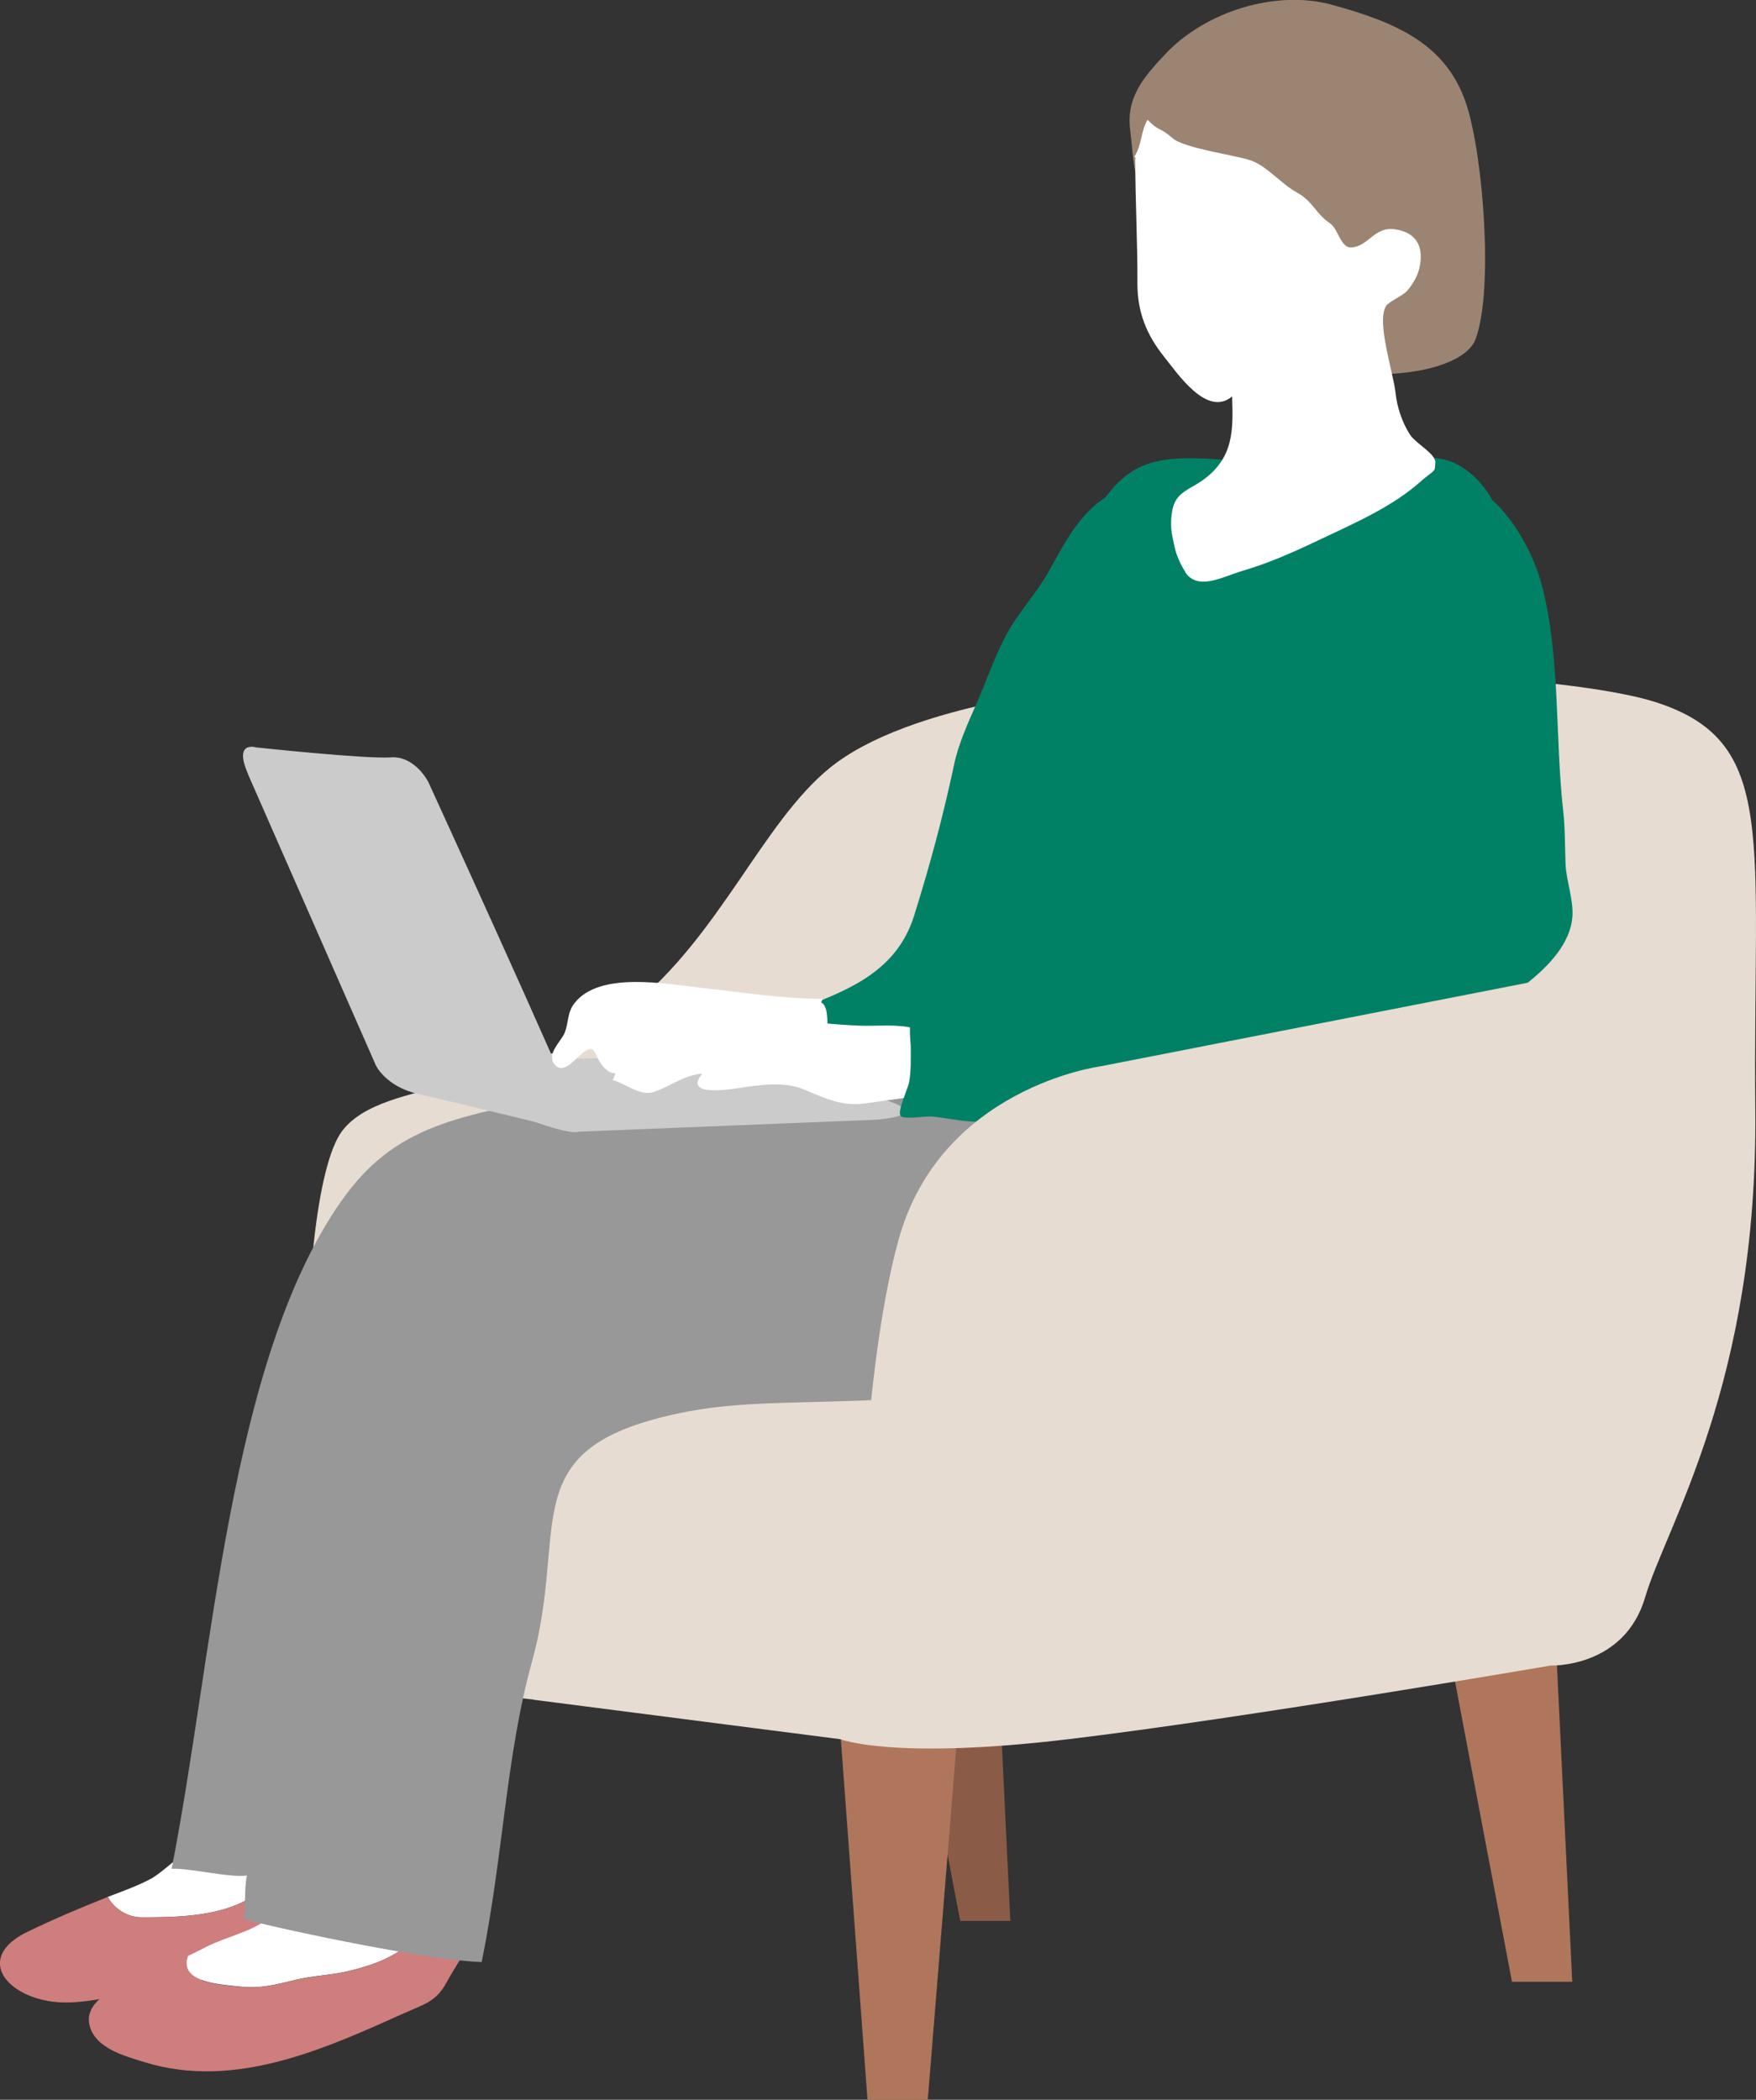 <?xml version="1.0" encoding="UTF-8"?><svg id="b" xmlns="http://www.w3.org/2000/svg" viewBox="0 0 97 116"><rect x="0" y="0" width="97" height="116" fill="#333333" stroke="none"/><defs><style>.d{fill:#ce7e7d;}.e{fill:#af765c;}.f{fill:#e6dcd2;}.g{fill:#008165;}.h{fill:#a68b62;}.i{fill:#fff;}.j{fill:#8a5c47;}.k{fill:#cd9965;}.l{fill:#9c8473;}.m{fill:#cbcbcb;}.n{fill:#989898;}</style></defs><g id="c"><polygon class="j" points="49.64 88.22 53.04 106.12 55.81 106.12 54.95 88.22 49.64 88.22"/><polyline class="e" points="46.33 94.48 47.92 116 51.25 116 52.99 94.48"/><polygon class="e" points="79.44 87.97 83.52 109.48 86.85 109.48 85.81 87.97 79.44 87.97"/><polygon class="k" points="21.09 91.62 22.27 107.53 24.73 107.53 26.02 91.62 21.09 91.62"/><polyline class="k" points="21.09 91.62 22.27 107.53 24.73 107.53 26.02 91.62"/><path class="f" d="M29.47,93.9l16.95,2.18s2.9,1.16,12.6,0c9.7-1.16,26.65-4.07,26.65-4.07,0,0,4.06.15,5.21-3.78s6.23-11.78,6.08-26.9c-.14-15.12,1.3-20.35-5.5-22.54-6.81-2.18-37.22-3.2-45.62,3.63-3.74,3.04-6.07,9.28-11.01,13.23-6.16,4.93-13.61,3.78-15.93,6.83-2.86,3.77-2.75,29.22,1.74,30.1,4.49.87,8.83,1.31,8.83,1.31Z"/><path class="i" d="M15.53,100.07c-1.1,0-2.3.3-2.98.51-.14.04-.28.08-.43.12.1-.08.19-.16.28-.23-1.48,1.2-3.45,3.01-4.08,3.33-.76.4-1.55.68-2.36.99.32.64,1.08,1.13,1.84,1.13,1.92,0,4.14-.04,5.81-.95,1.18-.64,4.66-1.46,4.36-3.36-.04-.26-.13-.48-.25-.67l-1.53-.61-.66-.26Z"/><path class="h" d="M15.53,100.07l-1.62-.64c-.34.12-1.01.63-1.79,1.27.14-.04.28-.08.43-.12.68-.21,1.88-.51,2.98-.51Z"/><path class="d" d="M17.72,100.94c.12.19.21.41.25.67.3,1.9-3.17,2.72-4.36,3.36-1.67.91-3.89.96-5.81.95-.76,0-1.52-.49-1.84-1.13-.01,0-.03.01-.04.02-1.48.58-2.95,1.21-4.38,1.9-2.87,1.37-1.34,3.51,1.36,3.87,1.7.22,3.69-.42,5.35-.66,1.27-.19,2.56-.54,3.84-.66,2.02-.19,8.98-5.98,11-6.17l-5.38-2.14Z"/><path class="h" d="M15.53,100.07l2.19.87c-.42-.65-1.27-.87-2.19-.87Z"/><path class="i" d="M15.08,105.71c-.74.91-2.58,1.27-3.66,1.83-.34.18-.69.35-1.03.51,0,0,0,0,0,0-.11.27-.12.55.02.8.43.75,2.13.81,2.88.9,1.09.12,1.99-.12,3.05-.38.95-.23,1.94-.25,2.91-.48,1.46-.35,3.12-.93,3.91-2.22l2.87.34h0l-10.94-1.31Z"/><path class="d" d="M23.15,106.68c-.79,1.28-2.45,1.87-3.91,2.22-.97.23-1.95.25-2.91.48-1.06.26-1.95.5-3.05.38-.74-.08-2.45-.15-2.88-.9-.14-.25-.12-.53-.02-.8-1.23.59-2.48,1.09-3.73,1.66-.9.41-1.91,1.1-1.72,2.09.26,1.31,1.87,1.75,3.05,2.11,5.02,1.56,10.08-.79,14.38-2.72,1.14-.51,1.73-.63,2.3-1.67.45-.83,1.05-1.63,1.35-2.51l-2.87-.34Z"/><path class="n" d="M51.49,59.07c-1.43-.42-2.92.22-4.39.35-1.96.17-3.86.26-5.83.26-3.02,0-6.19.17-9.16.7-6.85,1.23-10.32,1.76-13.29,6.02-6.18,8.85-7.04,25.18-9.34,36.84.94-.06,3.2.51,4.16.37-.16.74-.05,1.65-.18,2.41,2.61.69,10.44,2.31,13.15,2.37,1.21-6.01,1.34-11.41,2.78-16.61,1.95-7.03-.78-11.26,6.62-13.34,5.87-1.65,9.69-.29,22.66-2.03,3.37-.45,6.25,2,9.6.64,2.15-.87,3.86-2.08,5.25-3.97.66-.91,1.31-2,1.62-3.09.37-1.29.23-2.63.6-3.93.28-.95.77-1.4-.13-2.05-1.05-.76-2.63-1.38-3.83-1.9-1.95-.84-4.01-1.54-6.06-2.11-1.23-.34-2.39-.8-3.6-1.2-1.61-.54-3.17-.5-4.8-.85"/><path class="g" d="M56.12,35.81c-.82,1.48-1.47,3.33-2.05,4.92-.61,1.69-.47,3.69-.85,5.47-.67,3.15-.4,6.41-1.41,9.45-.36,1.08-1.71,3.09-1.41,4.18.38,1.36,3.9,2.33,5.07,2.52,1.41.23,2.83.08,4.2.42s2.85.33,4.27.46c2.13.19,4.44.97,6.32,1.97,1.03.55,1.85,1.35,2.84,1.96.73.46,1.59.7,2.22,1.31.85-.68.89-2.59,1.13-3.58.29-1.2.41-2.33.51-3.56.21-2.69.59-5,1.67-7.53,1.99-4.67,4.2-9.85,4.68-14.93.35-3.65,1.2-10.93-2.73-13.17-1.56-.88-3.68-.14-5.36-.06-1.44.07-2.88.12-4.34.12-1.22,0-2.26-.29-3.44-.37-1.27-.09-2.87-.18-4.07.25-1.54.55-2.25,1.73-3.12,3.02-1.61,2.39-3.71,4.69-4.51,7.51"/><path class="l" d="M63.68,11.45c-1.11-1.06-1.06-2.78-1.25-4.27-.23-1.79.74-2.92,1.94-4.19,2.18-2.33,6.08-3.59,9.23-2.72,3.47.96,6.31,2.13,7.41,5.52.91,2.79,1.51,10.23.5,12.94-.7,1.9-5.92,2.43-7.97,1.44-.99-.48-.17-3.83-1.05-4.49-1.11-.83-3.17-1.88-3.8-3.14"/><path class="i" d="M62.71,8.76c0,2.35.13,4.57.12,6.91,0,1.56.49,2.8,1.46,4.02.74.92,2.38,3.39,3.77,2.21.07,1.9.07,3.38-1.57,4.59-.76.56-1.49.67-1.71,1.6-.25,1.07.05,2.51.61,3.42.73,1.18,2.03.39,3.26.02,1.46-.43,2.76-1.01,4.13-1.66,2.03-.97,4.13-1.85,5.8-3.36.48-.43.91-.52.67-1.13-.17-.43-1.08-.93-1.37-1.38-.43-.67-.71-1.51-.79-2.29-.11-1.07-1.07-3.92-.53-4.8.17-.27.93-.55,1.2-.88.34-.41.59-.86.68-1.39.19-1.11-.27-1.8-1.36-1.97-1.18-.18-1.45.93-2.43,1-.6.04-.72-1.03-1.19-1.34-.8-.54-.93-1.21-1.81-1.69s-1.62-1.42-2.51-1.76c-.82-.31-3.69-.66-4.37-1.25-.74-.64-.72-.34-1.38-1.01-.39.65-.3,1.38-.73,2.04.07.1.16.09.27-.02"/><path class="g" d="M44.36,55.66c.52.29,1.14.95,1.33,1.47.22.62.6,1.17,1.05,1.68.85.94,2.02.27,3.08-.03,3.94-1.1,7.58-2.88,11.46-4.14,1.47-.48,3.44-1.07,4.69-2.05,1.15-.9,1.2-2.43,1.45-3.77.3-1.63.44-3.31.43-4.98,0-2.04.25-4.26-.11-6.27-.24-1.36-.57-2.74-1.11-4.01-.46-1.07-1.26-1.86-1.64-2.96-.31-.9-.38-2.92-1.3-3.47-1.03-.62-2.41.09-3.19.77-1.18,1.03-1.81,2.32-2.57,3.67-.69,1.24-1.69,2.27-2.36,3.53s-1.1,2.58-1.66,3.84c-.45,1.01-.97,2.19-1.2,3.27-.61,2.87-1.33,5.55-2.21,8.36-.93,2.99-3.45,4.07-6.14,5.08-.11-.03-.1-.08.02-.16"/><path class="g" d="M79.29,25.53c.66.21,1.06.66,1.57,1.07.63.5,1.41.8,1.96,1.4,1.06,1.15,1.92,2.74,2.33,4.26,1.06,3.98.74,8.46,1.2,12.54.11,1,.09,1.94.13,2.94.04.92.44,1.96.38,2.87-.1,1.53-1.36,2.79-2.47,3.68-.64.51-1.17,1.18-1.87,1.6-.83.5-1.82.66-2.76.88-2.27.54-4.57.68-6.82,1.18-3.88.86-7.54,2.23-11.47,2.73-1.26.16-2.48.22-3.76.22-.44,0-1.48.19-1.86-.11-.46-.37-.2-1.69-.31-2.28-.1-.55-.55-1.35-.38-1.91.22-.72.95-.63,1.68-.9,1.27-.48,2.47-1.04,3.83-1.29,2.69-.49,4.94-1.77,7.57-2.42,2.65-.66,5.12-1.08,7.67-2.14.55-.23,1.56-.42,1.91-.95.28-.42.14-1.16.14-1.68,0-1.33-.36-2.79-.24-4.07"/><path class="m" d="M13.69,42.75l7.07,16.1s.54,1.18,2.36,1.59c1.81.41,7.79,1.87,7.79,1.87,0,0,1.45.82.91-.82s-8.16-18.29-8.16-18.29c0,0-.73-1.46-2.08-1.36s-7.43-.55-7.43-.55c0,0-1.27-.4-.45,1.46Z"/><path class="m" d="M31.94,62.52l16.39-.66s3.21-.18.69-1.06c-2.52-.89-10.28-2-10.28-2,0,0-.74-.32-2.12-.39-1.38-.07-14.54.37-14.54.37,0,0,8.45,4.05,9.87,3.75Z"/><path class="i" d="M45.36,55.38c.38.16.35,1.04.34,1.5-.02.74-.04.93-.78,1.19-.87.31-1.61.12-2.48.2-.61.06-1.16.35-1.74.51-1.48.42-2.96-.41-4.5-.41-.24,0-.75-.11-.97-.05-.53.14-.25.26-.54.62-.4.48-.96.51-1.43-.09-.52-.68-.33-1.34-1.22-.55-.38.33-.97,1.05-1.41.5-.46-.59.37-1.27.56-1.74.23-.57.13-1.12.55-1.65,1.39-1.77,5.08-1.05,6.99-.84,2.22.24,4.46.61,6.71.61"/><path class="i" d="M50.67,57.01c.6,1.07.67,2.23.6,3.45-1.14.17-2.35.34-3.51.5-1.21.17-2.17-.27-3.29-.75-1.05-.45-2.24-.31-3.34-.15-.47.07-3.5.63-2.33-.75-1.03.08-1.76.71-2.7,1.02-.74.24-1.51-.46-2.26-.66.17-.29.18-.65.42-.89-.1-.07-.14-.22-.25-.29.35-.98,1.78-1.88,2.64-2.43,1.15-.73,2.07-.8,3.34-.49,2.45.6,4.93.98,7.44,1.09.94.04,2.12-.1,3.03.14"/><path class="g" d="M65.32,65.54c-.95-.56-1.97-.71-2.99-1.09-1.29-.49-3.19-1.38-4.5-1.82-1.44-.48-2.75-.59-4.26-.68-.72-.04-1.44-.22-2.16-.27-.29-.02-1.46.17-1.65-.02-.23-.23.39-1.5.46-1.88.11-.63.09-1.26.09-1.91,0-.34-.15-1.3.08-1.55.21-.22.77-.09,1.01-.11.59-.04,1.13-.21,1.73-.18,1.45.05,2.79.71,4.2.96,1.29.22,2.65.21,3.95.42,1.16.18,3.13-.87,2.9,1.57-.17,1.81.31,3.64.63,5.43"/><path class="f" d="M84.39,54.29l-23.61,4.62s-8.83,1.16-11.15,9.6c-1.74,6.32-2.16,16.74-2.26,21.55-.03,1.6,35.77-3.49,35.77-3.49l1.25-32.27Z"/></g></svg>